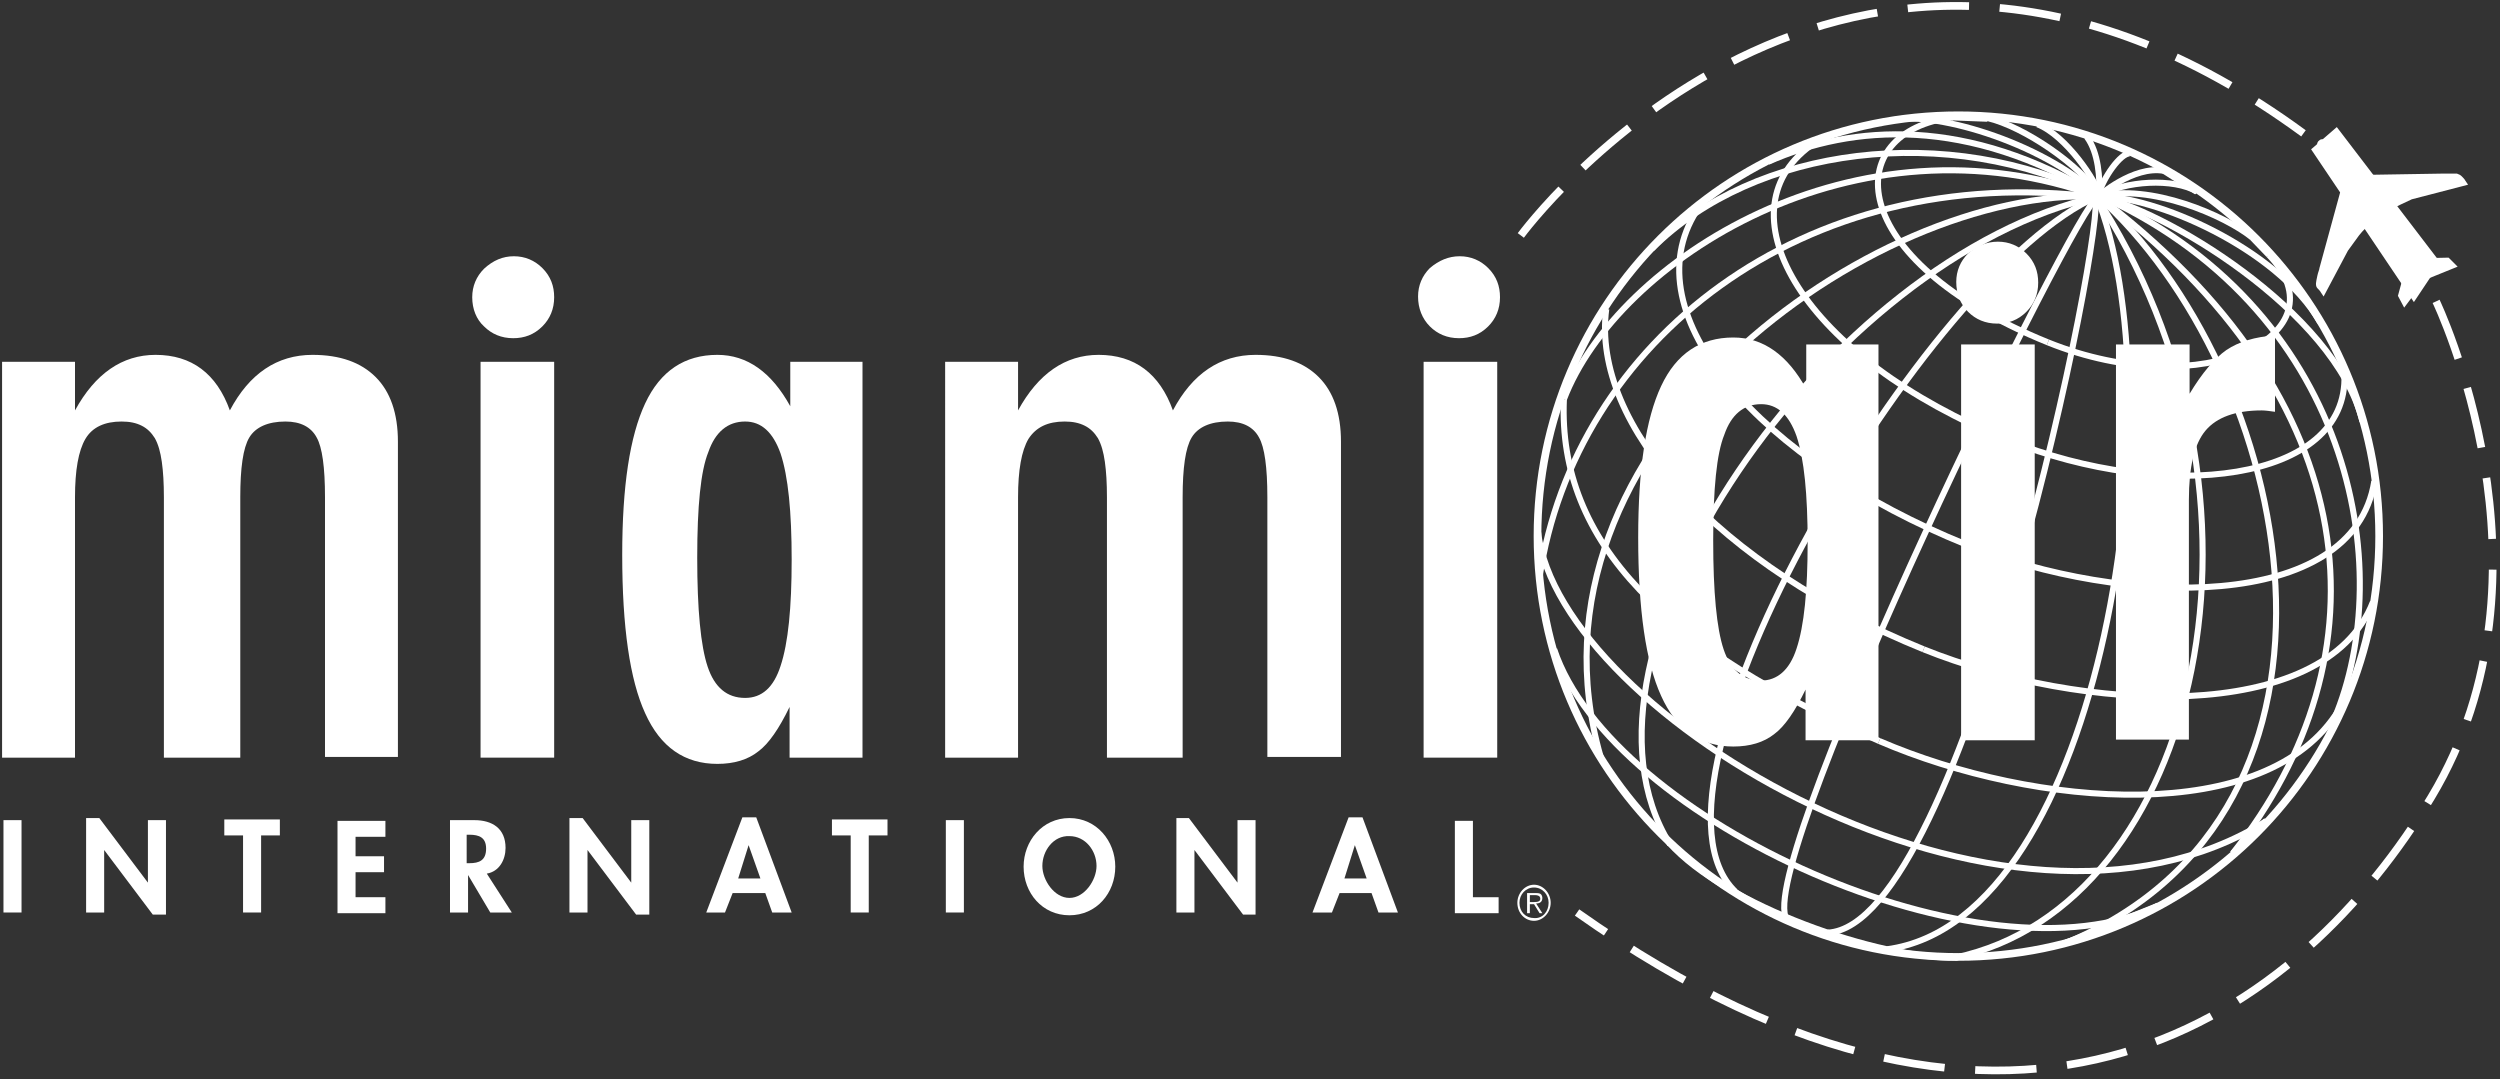 <?xml version="1.0" encoding="utf-8"?>
<!-- Generator: Adobe Illustrator 23.0.1, SVG Export Plug-In . SVG Version: 6.00 Build 0)  -->
<svg version="1.1" id="Layer_1" xmlns="http://www.w3.org/2000/svg" xmlns:xlink="http://www.w3.org/1999/xlink" x="0px" y="0px"
	 viewBox="0 0 360 155.4" style="enable-background:new 0 0 360 155.4;" xml:space="preserve">
<rect x="0" y="0" width="360" height="155.4" fill="#333333" stroke="none"/>
<style type="text/css">
	.st0{fill:none;stroke:#FFFFFF;stroke-width:1.105;stroke-miterlimit:10;}
	.st1{fill:#C4BD06;stroke:#DFDA8A;stroke-width:1.105;}
	.st2{fill:none;stroke:#FFFFFF;stroke-width:0.873;stroke-miterlimit:10;}
	.st3{fill:#FFFFFF;}
	.st4{fill:none;stroke:#FFFFFF;stroke-width:1.105;stroke-miterlimit:3.864;stroke-dasharray:8.837,4.418;}
</style>
<g>
	<g>
		<path class="st0" d="M221.4,77.2c0-33.5,27.1-60.6,60.6-60.6c33.5,0,60.6,27.1,60.6,60.6c0,33.5-27.1,60.6-60.6,60.6
			C248.6,137.8,221.4,110.7,221.4,77.2z"/>
		<path class="st1" d="M282,77.2"/>
	</g>
	<g>
		<path class="st2" d="M231.3,44.5c-2.2,16.7,16.1,37,45.7,49"/>
		<g>
			<path class="st2" d="M277,93.5c22.6,9.1,57.7,11.1,64.7-6.8"/>
			<path class="st2" d="M341.9,69.3c-3,19-36.2,18.2-58.8,9.1"/>
			<path class="st2" d="M283.1,78.4c-29.6-12-48.3-33.1-38.8-48"/>
			<path class="st2" d="M237.9,35.8c14.7-14.7,42.6-18.4,64.5-7.4"/>
			<path class="st2" d="M302.4,28.3c-8.6-8.1-24.7-12.5-30.1-10.9"/>
			<path class="st2" d="M306.7,22.1c-1.3-0.1-3.9,3.5-4.6,6.2"/>
			<path class="st2" d="M302.1,28.3c0,0,5.1-4.5,9.5-3.7"/>
			<line class="st2" x1="311.6" y1="24.6" x2="316.3" y2="27.6"/>
			<path class="st2" d="M316.4,27.6c-3.4-2-10.4-1.6-14.1,0.6"/>
			<path class="st2" d="M302.3,28.1c0.1-2.4-0.1-6.1-1.8-8.4"/>
			<path class="st2" d="M293.4,17.9c4.1,1.6,8.6,8.3,9,10.4"/>
			<path class="st2" d="M302.4,28.3c-2.6-4.4-11-10.1-16.2-11.3"/>
			<line class="st2" x1="286.2" y1="17.1" x2="281.1" y2="16.9"/>
			<path class="st2" d="M281.2,16.9c-16.3,2-15.9,20.4,13.7,32.4"/>
			<path class="st2" d="M294.9,49.3c22.6,9.1,42.7-1.3,31.8-12.6"/>
			<line class="st2" x1="326.7" y1="36.7" x2="324.3" y2="34.2"/>
			<path class="st2" d="M324.3,34.2c-3.8-3.1-14.7-7.9-22.3-5.9"/>
			<path class="st2" d="M302.1,28.3c-38.8,8.6-78.8,65.9-61.6,93.3"/>
			<path class="st2" d="M240.4,121.4c7.9,8.9,30.1,16.8,41.5,16.5"/>
			<path class="st2" d="M281.5,137.9c35.3-7.4,48.9-66.4,20-110.1"/>
			<path class="st2" d="M301.5,27.8c37.2,16.3,43.8,54.2,34.6,75.8"/>
			<line class="st2" x1="336.2" y1="103.6" x2="336.8" y2="102.2"/>
			<path class="st2" d="M336.8,102.2c-10.3,16.9-43.7,14.2-66.2,4.5"/>
			<path class="st2" d="M270.6,106.7c-30.6-13.2-46.3-28.5-45.4-49.2"/>
			<path class="st2" d="M225.2,57.5c7.6-19.9,42-42.1,77.1-29.1"/>
			<path class="st2" d="M302.4,28.3c-19.1-11.6-35.6-10.4-47.8-5"/>
			<path class="st2" d="M260.7,21c-13.1,9.6-1.1,30.5,28.5,42.4"/>
			<path class="st2" d="M289.2,63.4c22.6,9.1,49,6.1,48.4-9.5"/>
			<path class="st2" d="M340.2,60.7c-3.9-16-29.3-30.9-38.2-32.4"/>
			<path class="st2" d="M302.1,28.3c-3.2,1.4-48.3,93.6-45,103.7"/>
			<path class="st2" d="M263.2,134.3c19.7-1,40.3-102.1,38.5-106.3"/>
			<path class="st2" d="M301.8,28c39.4,29.6,42.2,66.5,19.7,94.9"/>
			<line class="st2" x1="321.5" y1="122.9" x2="326.3" y2="118.2"/>
			<path class="st2" d="M326.4,118.2c-37.6,23.5-102-15.5-104.9-41.5"/>
			<path class="st2" d="M221.7,83.1c5-33.6,37.7-60.1,80.4-54.7"/>
			<path class="st2" d="M302.1,28.3c-32.2-1.4-84.6,35.6-71.6,80.7"/>
			<path class="st2" d="M223.8,93.5c8.2,24.7,62.2,49.1,87,36.9"/>
			<line class="st2" x1="310.8" y1="130.4" x2="297.1" y2="135.9"/>
			<path class="st2" d="M297.2,135.9c46.6-19,33.1-82.6,4.6-107.9"/>
			<path class="st2" d="M301.8,28c11.8,28.6,1.4,104.5-30.1,108.7"/>
			<path class="st2" d="M249.9,128.4c-16.3-15.6,27.6-89.4,52.1-100.1"/>
			<path class="st2" d="M302.1,28.3c8-0.2,25.8,7.4,32,18.1"/>
		</g>
	</g>
	<g>
		<g>
			<path class="st3" d="M0.3,52.1h10.5v7c2.9-5.3,6.8-8,11.6-8c5.2,0,8.8,2.7,10.7,8c2.8-5.3,6.8-8,11.9-8c4,0,7,1.1,9.1,3.2
				c2.1,2.1,3.2,5.2,3.2,9.3v45.4H46.8V71.6c0-4.3-0.4-7.2-1.2-8.6c-0.8-1.5-2.3-2.3-4.5-2.3c-2.5,0-4.3,0.8-5.2,2.3
				c-0.9,1.5-1.3,4.4-1.3,8.6v37.5H23.6V71.6c0-2-0.1-3.7-0.3-5.1c-0.2-1.4-0.5-2.5-1-3.4c-0.5-0.8-1.1-1.4-1.9-1.8
				c-0.8-0.4-1.7-0.6-2.9-0.6c-2.4,0-4.2,0.8-5.2,2.5c-1,1.7-1.5,4.5-1.5,8.4v37.5H0.3V52.1z"/>
			<rect x="69.2" y="52.1" class="st3" width="10.6" height="57"/>
			<path class="st3" d="M74,36.9c1.6,0,3,0.6,4.1,1.7c1.2,1.2,1.7,2.6,1.7,4.2c0,1.7-0.6,3.1-1.7,4.2c-1.2,1.2-2.6,1.7-4.2,1.7
				c-1.7,0-3.1-0.6-4.2-1.7C68.6,46,68,44.5,68,42.8c0-1.6,0.6-3,1.7-4.1C71,37.5,72.4,36.9,74,36.9z"/>
			<path class="st3" d="M124.2,52.1v57h-10.5v-7.3c-1.5,3.1-3,5.3-4.5,6.4c-1.5,1.2-3.5,1.8-5.9,1.8c-4.7,0-8.2-2.4-10.4-7.3
				c-2.2-4.8-3.3-12.4-3.3-22.8c0-9.9,1.1-17.1,3.3-21.8c2.2-4.7,5.7-7,10.4-7c4.3,0,7.8,2.5,10.5,7.4v-6.4H124.2z M100.4,80.3
				c0,7.5,0.5,12.7,1.5,15.7c1,3,2.8,4.5,5.4,4.5c2.4,0,4.1-1.5,5.1-4.6c1.1-3.3,1.6-8.4,1.6-15.3c0-6.9-0.5-12-1.6-15.3
				c-1.1-3.1-2.8-4.6-5.1-4.6c-2.5,0-4.3,1.5-5.3,4.4C100.9,67.8,100.4,72.9,100.4,80.3z"/>
			<path class="st3" d="M136.1,52.1h10.5v7c2.9-5.3,6.8-8,11.6-8c5.2,0,8.8,2.7,10.7,8c2.8-5.3,6.8-8,11.9-8c4,0,7,1.1,9.1,3.2
				c2.1,2.1,3.2,5.2,3.2,9.3v45.4h-10.6V71.6c0-4.3-0.4-7.2-1.2-8.6c-0.8-1.5-2.3-2.3-4.5-2.3c-2.5,0-4.3,0.8-5.2,2.3
				c-0.9,1.5-1.3,4.4-1.3,8.6v37.5h-10.9V71.6c0-2-0.1-3.7-0.3-5.1c-0.2-1.4-0.5-2.5-1-3.4c-0.5-0.8-1.1-1.4-1.9-1.8
				c-0.8-0.4-1.7-0.6-2.9-0.6c-2.4,0-4.1,0.8-5.2,2.5c-1,1.7-1.5,4.5-1.5,8.4v37.5h-10.5V52.1z"/>
			<rect x="205" y="52.1" class="st3" width="10.6" height="57"/>
			<path class="st3" d="M210.2,36.9c1.6,0,3,0.6,4.1,1.7c1.2,1.2,1.7,2.6,1.7,4.2c0,1.7-0.6,3.1-1.7,4.2c-1.2,1.2-2.6,1.7-4.2,1.7
				c-1.7,0-3.1-0.6-4.2-1.7c-1.1-1.1-1.7-2.6-1.7-4.3c0-1.6,0.6-3,1.7-4.1C207.2,37.5,208.6,36.9,210.2,36.9z"/>
		</g>
	</g>
	<g>
		<path class="st3" d="M270.5,49.6v57H260v-7.3c-1.5,3.1-3,5.3-4.5,6.4c-1.5,1.2-3.5,1.8-5.9,1.8c-4.7,0-8.2-2.4-10.4-7.3
			c-2.2-4.8-3.3-12.4-3.3-22.8c0-9.9,1.1-17.1,3.3-21.8c2.2-4.7,5.7-7,10.4-7c4.3,0,7.8,2.5,10.5,7.4v-6.4H270.5z M246.7,77.8
			c0,7.5,0.5,12.7,1.5,15.7c1,3,2.8,4.5,5.4,4.5c2.3,0,4.1-1.5,5.1-4.6c1.1-3.3,1.6-8.4,1.6-15.3c0-6.9-0.5-12-1.6-15.3
			c-1.1-3.1-2.8-4.6-5.1-4.6c-2.5,0-4.3,1.5-5.3,4.4C247.2,65.3,246.7,70.4,246.7,77.8z"/>
		<rect x="282.4" y="49.6" class="st3" width="10.6" height="57"/>
		<path class="st3" d="M287.7,34.8c1.6,0,3,0.6,4.1,1.7c1.2,1.2,1.7,2.6,1.7,4.2c0,1.7-0.6,3.1-1.7,4.2c-1.2,1.2-2.6,1.7-4.2,1.7
			c-1.7,0-3.1-0.6-4.2-1.7c-1.1-1.1-1.7-2.6-1.7-4.3c0-1.6,0.6-3,1.7-4.1C284.7,35.4,286.1,34.8,287.7,34.8z"/>
		<path class="st3" d="M304.8,49.6h10.5v7.1c1.8-3,3.6-5.1,5.3-6.3c1.8-1.2,4.1-1.9,7-2.1v11c-0.7-0.1-1.4-0.2-1.9-0.2
			c-3.8,0-6.5,1-8.1,2.9c-1.6,1.9-2.4,5.2-2.4,10v34.5h-10.5V49.6z"/>
	</g>
	<path class="st3" d="M218.5,130c0-1.4,1.1-2.6,2.4-2.6c1.3,0,2.4,1.2,2.4,2.6c0,1.4-1.1,2.6-2.4,2.6
		C219.6,132.6,218.5,131.5,218.5,130z M223,130c0-1.2-0.9-2.2-2.1-2.2c-1.2,0-2.1,1-2.1,2.2c0,1.3,0.9,2.2,2.1,2.2
		C222.1,132.3,223,131.3,223,130z M222.1,131.5h-0.4l-0.8-1.3h-0.6v1.3h-0.4v-2.9h1.2c0.2,0,0.5,0,0.7,0.1c0.2,0.1,0.3,0.4,0.3,0.6
		c0,0.6-0.4,0.8-0.9,0.8L222.1,131.5z M220.8,129.9c0.7,0,1-0.1,1-0.5c0-0.4-0.4-0.5-0.7-0.5h-0.8v1H220.8z"/>
	<g>
		<path class="st3" d="M3.1,131.4H0.5v-13.3h2.6V131.4z"/>
		<path class="st3" d="M12.4,117.8h1.9l7,9.3h0v-9h2.6v13.6h-1.9l-7-9.3h0v9h-2.6V117.8z"/>
		<path class="st3" d="M37.6,131.4H35v-11.1h-2.7v-2.3h8v2.3h-2.7V131.4z"/>
		<path class="st3" d="M51.2,120.4v2.9h4.1v2.3h-4.1v3.6h4.3v2.3h-6.9v-13.3h6.9v2.3H51.2z"/>
		<path class="st3" d="M73.7,131.4h-3.1l-3.2-5.4h0v5.4h-2.6v-13.3h3.5c2.6,0,4.5,1.2,4.5,4c0,1.7-0.9,3.4-2.7,3.7L73.7,131.4z
			 M67.3,124.3h0.3c1.4,0,2.4-0.4,2.4-2.1c0-1.6-1-2-2.4-2h-0.4V124.3z"/>
		<path class="st3" d="M82,117.8h1.9l7,9.3h0v-9h2.6v13.6h-1.9l-7-9.3h0v9H82V117.8z"/>
		<path class="st3" d="M105.5,128.6l-1.1,2.8h-2.7l5.2-13.7h2l5.1,13.7h-2.8l-1-2.8H105.5z M107.8,121.7L107.8,121.7l-1.5,4.8h3.2
			L107.8,121.7z"/>
		<path class="st3" d="M125.1,131.4h-2.6v-11.1h-2.7v-2.3h8v2.3h-2.7V131.4z"/>
		<path class="st3" d="M138.8,131.4h-2.6v-13.3h2.6V131.4z"/>
		<path class="st3" d="M147.4,124.8c0-3.7,2.7-7,6.6-7c3.9,0,6.6,3.3,6.6,7c0,3.8-2.7,7-6.6,7C150.1,131.8,147.4,128.6,147.4,124.8z
			 M150.1,124.7c0,2,1.7,4.6,3.9,4.6c2.2,0,3.9-2.6,3.9-4.6c0-2.2-1.6-4.3-3.9-4.3C151.7,120.3,150.1,122.5,150.1,124.7z"/>
		<path class="st3" d="M169.3,117.8h1.9l7,9.3h0v-9h2.6v13.6H179l-7-9.3h0v9h-2.6V117.8z"/>
		<path class="st3" d="M192.9,128.6l-1.1,2.8H189l5.2-13.7h2l5.1,13.7h-2.8l-1-2.8H192.9z M195.1,121.7L195.1,121.7l-1.5,4.8h3.2
			L195.1,121.7z"/>
		<path class="st3" d="M212.1,129.2h3.7v2.3h-6.3v-13.3h2.6V129.2z"/>
	</g>
	<g>
		<polygon class="st3" points="332.8,21.5 336.5,18.3 351.4,37.8 347.6,43.5 		"/>
		<g>
			<path class="st3" d="M348.9,40.7l-2.7,3.6l-0.9-1.7l1.2-4.4l-3.8-4.2c-0.2-0.3-0.5-0.7-0.9-1c-0.4-0.3-0.7-0.4-1.2-0.1
				c-0.3,0.3-0.6,0.6-0.9,1l-1.6,2.2l-3.5,6.6l-0.4-0.6c-0.1-0.2-0.3-0.4-0.5-0.6c-0.2-0.2-0.2-0.5-0.2-0.7c0-0.2,0.1-0.6,0.2-1.1
				c0.1-0.5,0.3-0.9,0.3-1.1l3.2-11.7l-0.5-0.6l-2.1-3.2c-0.1-0.2-0.3-0.5-0.5-0.9c-0.2-0.4-0.4-0.8-0.4-1.1c-0.1-0.4,0-0.7,0.3-0.9
				c0.2-0.2,0.5-0.2,0.8,0c0.3,0.2,0.6,0.4,0.9,0.7c0.3,0.3,0.5,0.5,0.6,0.6l1.7,1.8l1.6,1.9l12.1-0.2c0.3,0,0.6,0,1.1,0
				c0.4,0,0.8,0,1,0c0.3,0.1,0.5,0.2,0.7,0.4c0.2,0.2,0.4,0.4,0.5,0.6l0.4,0.6l-8.1,2.1l-1.7,0.8c-0.4,0.2-0.8,0.4-1.2,0.6
				c-0.4,0.3-0.4,0.7-0.2,1.2c0.2,0.4,0.5,0.8,0.7,1.1l2.8,4.2l0.4,0.6l4.5-0.1l1.3,1.3l-4.2,1.7L348.9,40.7z"/>
		</g>
	</g>
	<path class="st4" d="M219,33.9c0,0,46.4-63.3,112.7-14.7"/>
	<path class="st4" d="M350.8,43.4c0,0,18.8,39-0.7,71.4c-18.4,30.6-58.9,61.9-123,16.6"/>
</g>
</svg>
